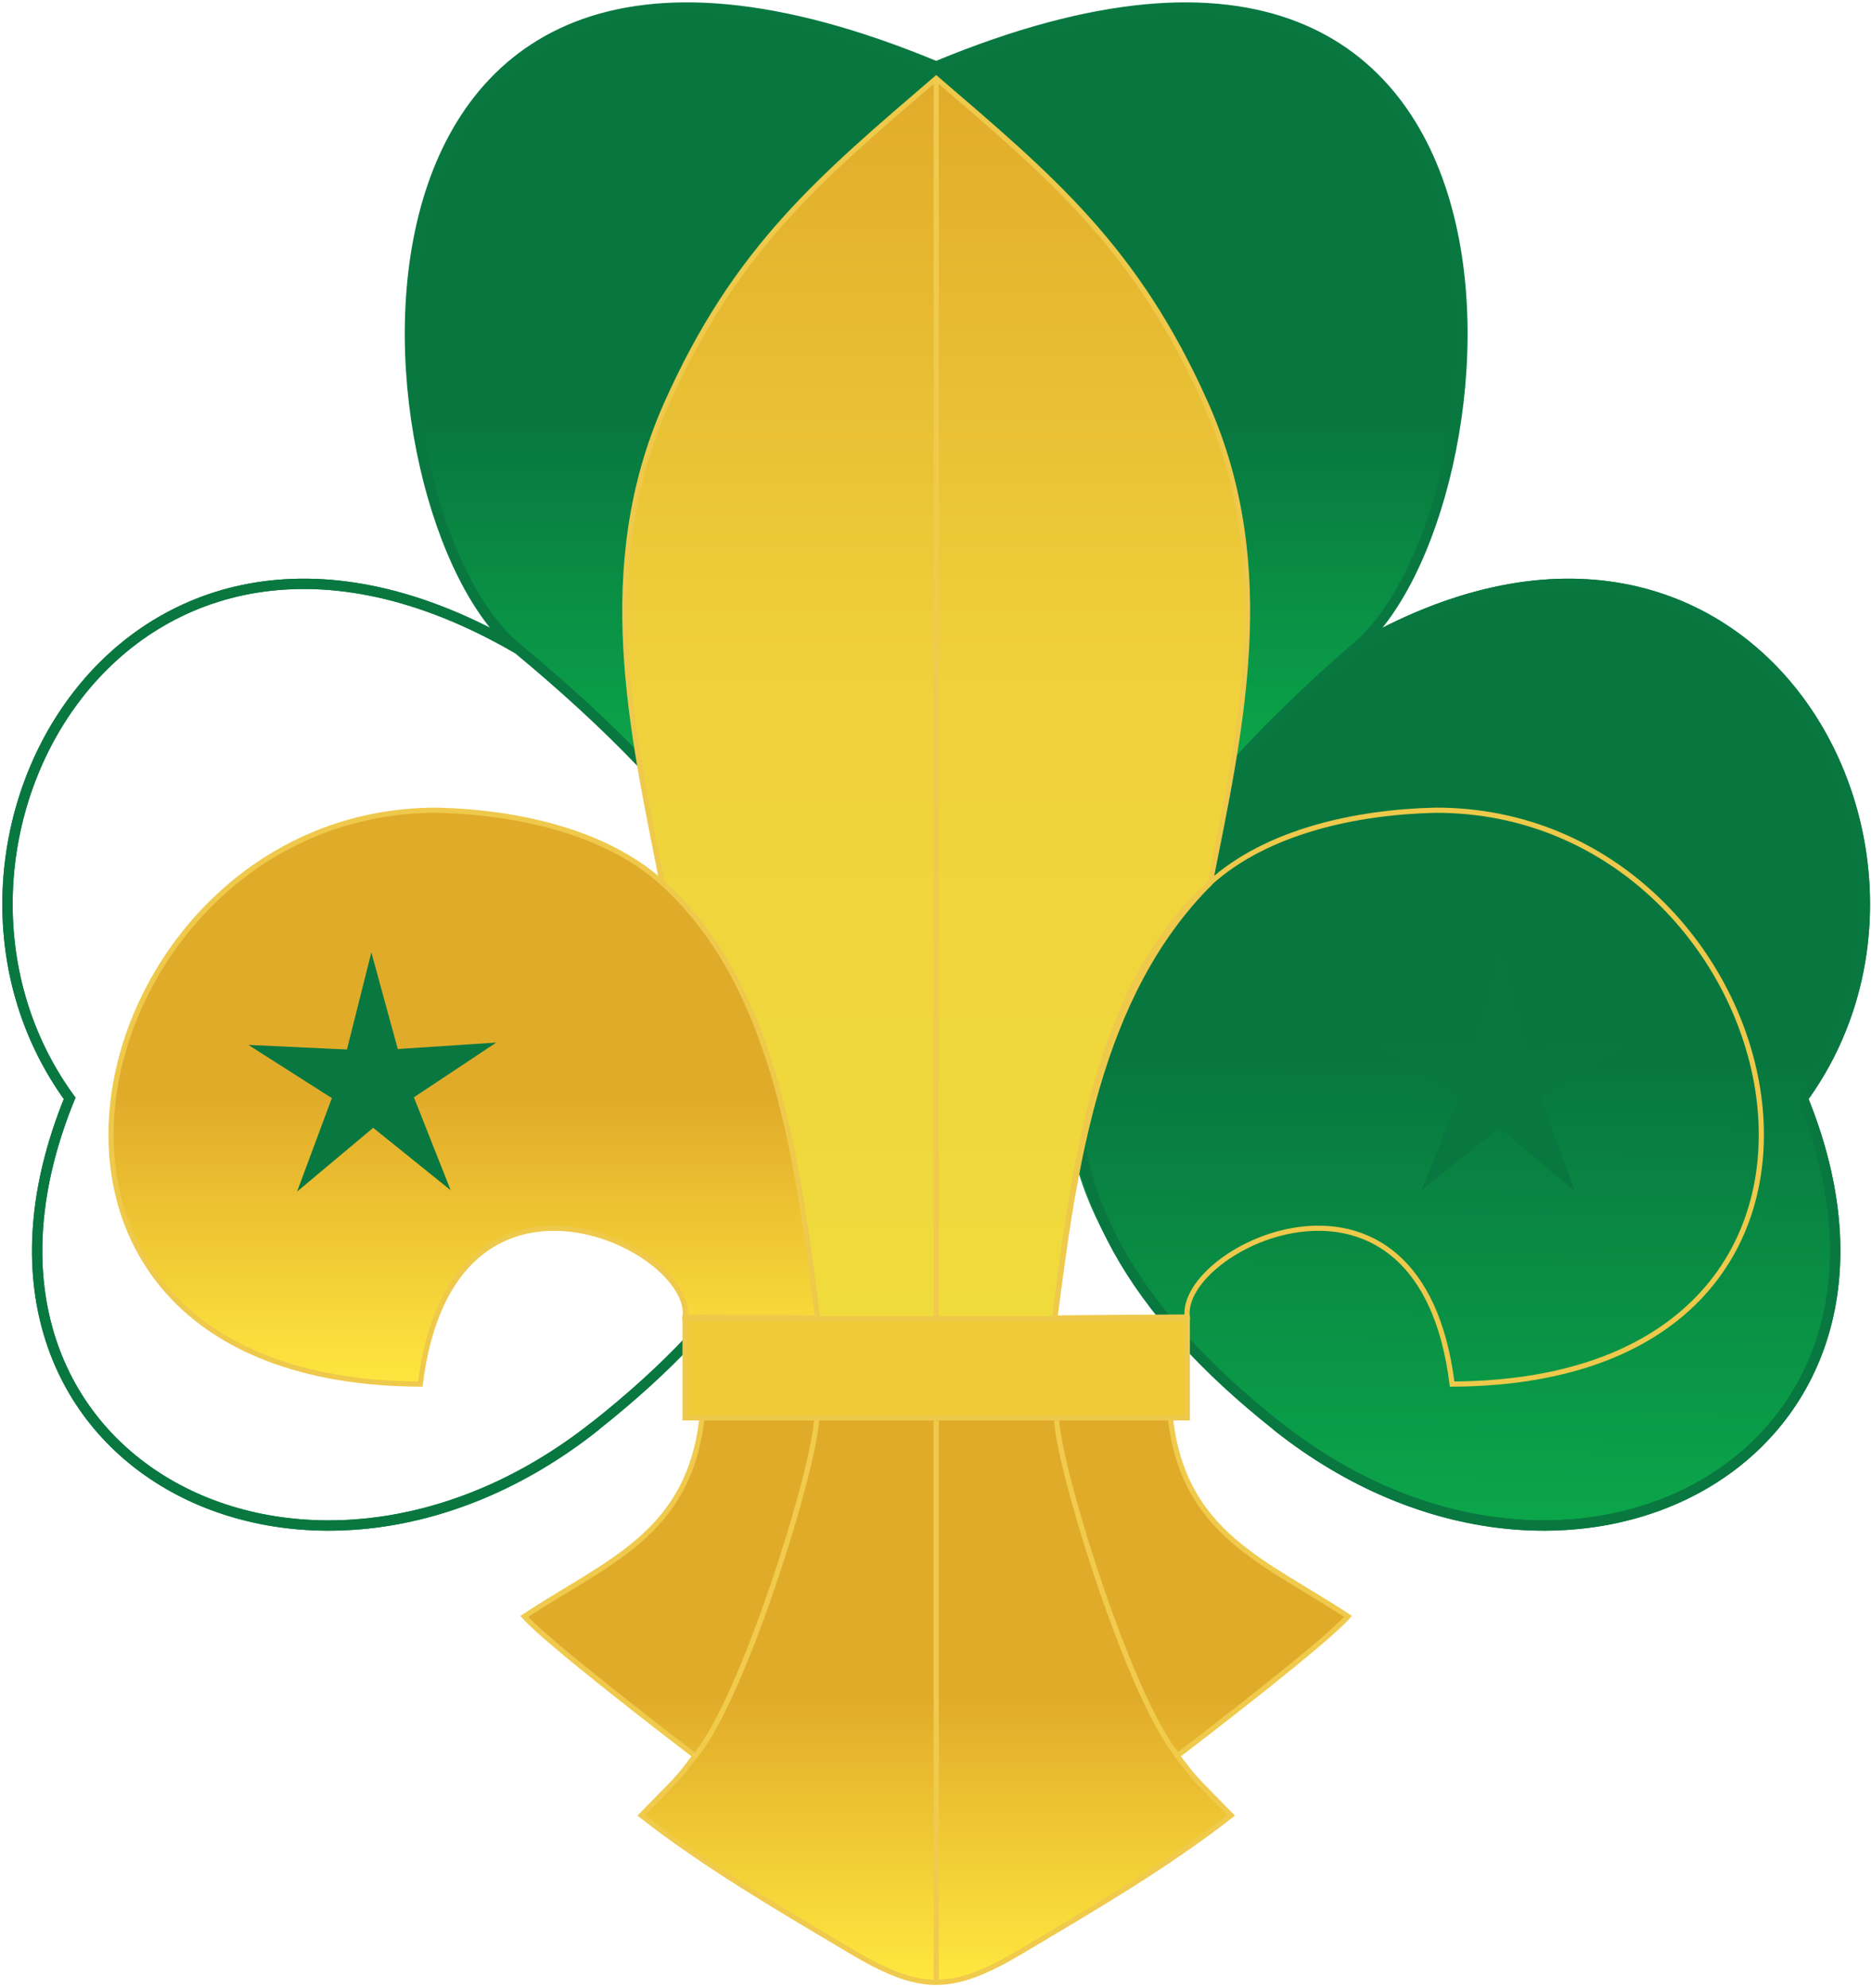 <?xml version="1.0" encoding="UTF-8" standalone="no"?>
<!-- Created with Inkscape (http://www.inkscape.org/) -->
<svg
   xmlns:svg="http://www.w3.org/2000/svg"
   xmlns="http://www.w3.org/2000/svg"
   xmlns:xlink="http://www.w3.org/1999/xlink"
   version="1.0"
   width="400"
   height="424.84"
   id="svg2531">
  <defs
     id="defs2533">
    <linearGradient
       x1="94.865"
       y1="248.727"
       x2="151.459"
       y2="248.727"
       id="path6373_1_"
       gradientUnits="userSpaceOnUse"
       gradientTransform="matrix(0,2,1.998,0,-407.064,-34.201)">
      <stop
         style="stop-color:#e1ab2a;stop-opacity:1"
         offset="0"
         id="stop17" />
      <stop
         style="stop-color:#e1ab2a;stop-opacity:1"
         offset="0.5"
         id="stop19" />
      <stop
         style="stop-color:#ffe73f;stop-opacity:1"
         offset="1"
         id="stop21" />
    </linearGradient>
    <linearGradient
       x1="-30.74"
       y1="257.721"
       x2="90.754"
       y2="257.721"
       id="path2803_1_"
       gradientUnits="userSpaceOnUse"
       gradientTransform="matrix(0,2,1.998,0,-332.7,75.207)">
      <stop
         style="stop-color:#e1ab2a;stop-opacity:1"
         offset="0"
         id="stop9" />
      <stop
         style="stop-color:#f0d23c;stop-opacity:1"
         offset="0.5"
         id="stop11" />
      <stop
         style="stop-color:#f0db3c;stop-opacity:1"
         offset="1"
         id="stop13" />
    </linearGradient>
    <linearGradient
       x1="3.119"
       y1="161.298"
       x2="58.555"
       y2="161.298"
       id="path11639_1_"
       gradientUnits="userSpaceOnUse"
       gradientTransform="matrix(0,2,1.998,0,-137.955,266.812)">
      <stop
         style="stop-color:#e1ab2a;stop-opacity:1"
         offset="0"
         id="stop35" />
      <stop
         style="stop-color:#e1ab2a;stop-opacity:1"
         offset="0.5"
         id="stop37" />
      <stop
         style="stop-color:#ffe83f;stop-opacity:1"
         offset="1"
         id="stop39" />
    </linearGradient>
    <linearGradient
       id="linearGradient3378">
      <stop
         style="stop-color:#08773f;stop-opacity:1"
         offset="0"
         id="stop3380" />
      <stop
         style="stop-color:#08773f;stop-opacity:1"
         offset="0.5"
         id="stop3386" />
      <stop
         style="stop-color:#0ba64a;stop-opacity:1"
         offset="1"
         id="stop3382" />
    </linearGradient>
    <linearGradient
       id="linearGradient3251">
      <stop
         style="stop-color:#08773f;stop-opacity:1"
         offset="0"
         id="stop3253" />
      <stop
         style="stop-color:#08773f;stop-opacity:1"
         offset="0.5"
         id="stop3368" />
      <stop
         style="stop-color:#0ba64a;stop-opacity:1"
         offset="1"
         id="stop3364" />
    </linearGradient>
    <linearGradient
       x1="180.907"
       y1="14.974"
       x2="180.907"
       y2="148.116"
       id="linearGradient2627"
       xlink:href="#linearGradient3378"
       gradientUnits="userSpaceOnUse" />
    <linearGradient
       x1="3.119"
       y1="161.298"
       x2="58.555"
       y2="161.298"
       id="linearGradient2631"
       xlink:href="#path11639_1_"
       gradientUnits="userSpaceOnUse"
       gradientTransform="matrix(0,2,1.998,0,-141.253,266.812)" />
    <linearGradient
       x1="-30.74"
       y1="257.721"
       x2="90.754"
       y2="257.721"
       id="linearGradient2633"
       xlink:href="#path2803_1_"
       gradientUnits="userSpaceOnUse"
       gradientTransform="matrix(0,2,1.998,0,-332.7,75.207)" />
    <linearGradient
       x1="94.865"
       y1="248.727"
       x2="151.459"
       y2="248.727"
       id="linearGradient2635"
       xlink:href="#path6373_1_"
       gradientUnits="userSpaceOnUse"
       gradientTransform="matrix(0,2,1.998,0,-407.064,-34.201)" />
    <linearGradient
       x1="65.715"
       y1="115.388"
       x2="67.553"
       y2="295.081"
       id="linearGradient2639"
       xlink:href="#linearGradient3251"
       gradientUnits="userSpaceOnUse" />
  </defs>
  <g
     transform="matrix(1.103,0,0,1.103,0.5,0.506)"
     id="Trifoil">
    <use
       transform="matrix(-1,0,0,1,361.814,0)"
       id="use3298"
       x="0"
       y="0"
       width="362.003"
       height="383.407"
       xlink:href="#use3243" />
    <path
       d="M 99.855,125.229 C 115.468,137.796 148.188,176.079 180.907,176.079 C 213.626,176.079 246.346,137.796 261.959,125.229 C 293.185,100.096 305.365,-39.307 180.907,12.411 C 56.449,-39.307 68.629,100.096 99.855,125.229 z "
       style="fill:url(#linearGradient2627);fill-opacity:1;stroke:none;stroke-width:2;stroke-linecap:round;stroke-miterlimit:10"
       id="use3374" />
    <path
       d="M 99.855,125.229 C 171.984,185.524 171.42,231.031 114.768,275.881 C 58.116,320.731 -15.319,281.877 13.037,212.318 C -22.19,163.864 23.85,80.992 99.855,125.229 z "
       style="fill:url(#linearGradient2639);fill-opacity:1;stroke:none;stroke-width:2;stroke-linecap:round;stroke-miterlimit:10"
       id="use3243" />
    <path
       d="M 114.768,275.881 C 171.42,231.031 171.984,184.97 99.855,125.229 C 23.85,80.992 -22.19,163.864 13.037,212.318 C -15.319,281.877 58.116,320.731 114.768,275.881 z M 261.959,125.229 C 195.367,183.309 190.394,231.031 247.046,275.881 C 303.698,320.731 377.133,281.877 348.777,212.318 C 384.004,163.864 337.964,80.992 261.959,125.229 z "
       style="fill:none;stroke:#087840;stroke-width:2;stroke-linecap:round;stroke-miterlimit:10"
       id="use3370" />
    <path
       d="M 247.046,275.881 C 303.698,320.731 377.133,281.877 348.777,212.318 C 384.004,163.864 337.964,80.992 261.959,125.229 C 293.185,100.096 305.365,-39.307 180.907,12.411 C 56.449,-39.307 68.629,100.096 99.855,125.229 C 23.85,80.992 -22.19,163.864 13.037,212.318 C -15.319,281.877 58.116,320.731 114.768,275.881"
       style="fill:none;stroke:#087840;stroke-width:2;stroke-linecap:round;stroke-miterlimit:10"
       id="use3263" />
  </g>
  <g
     transform="matrix(1.103,0,0,1.103,9.331737e-2,0.506)"
     id="Fleur-de-lis">
    <g
       transform="translate(1.976,0)"
       id="g2463">
      <path
         d="M 162.393,377.326 C 176.381,385.662 182.218,385.662 196.206,377.326 C 210.194,368.99 224.022,360.944 236.435,351.226 C 229.115,343.694 229.99,344.959 226.011,339.7 C 231.132,335.784 254.783,317.619 259.082,312.69 C 243.06,302.06 227.164,296.843 224.66,274.142 C 224.66,274.142 178.992,274.142 179.299,274.142 C 179.607,274.142 133.939,274.142 133.939,274.142 C 131.435,296.843 115.539,302.06 99.517,312.69 C 103.816,317.619 127.467,335.784 132.588,339.7 C 128.609,344.959 129.484,343.694 122.164,351.226 C 134.577,360.944 148.405,368.99 162.393,377.326 z "
         style="fill:url(#linearGradient2631);stroke:#efca4c;stroke-width:1"
         id="use2446" />
      <path
         d="M 132.449,339.941 C 141.849,328.973 155.633,284.384 156.11,274.69"
         style="fill:none;stroke:#f0cb4c;stroke-width:1"
         id="path4560" />
      <use
         transform="matrix(-1,0,0,1,358.745,0)"
         id="use2461"
         x="0"
         y="0"
         width="400"
         height="423.82"
         xlink:href="#path4560" />
    </g>
    <path
       d="M 181.276,255.563 C 181.276,255.563 204.172,255.563 204.172,255.563 C 208.042,225.737 212.392,192.537 234.358,170.579 C 240.088,141.507 247.64,109.612 233.58,77.914 C 220.141,47.615 203.603,33.911 181.276,14.735 C 158.949,33.911 142.411,47.615 128.972,77.914 C 114.912,109.612 122.464,141.507 128.194,170.579 C 150.16,192.537 154.51,225.737 158.38,255.563 C 158.38,255.563 181.276,255.563 181.276,255.563 z "
       style="fill:url(#linearGradient2633);stroke:#eec94b"
       id="use3388" />
    <g
       transform="translate(-4.1e-4,0)"
       id="g3452">
      <path
         d="M 84.639,156.504 C 15.012,156.271 -11.826,267.256 81.33,267.678 C 87.446,218.49 134.359,241.036 132.642,254.687 C 142.039,254.75 150.181,254.767 158.315,254.88 C 154.512,225.691 150.57,190.794 128.219,170.564 C 117.117,160.518 99.765,156.862 84.639,156.504 z "
         style="fill:url(#linearGradient2635);stroke:#eec94b"
         id="path6373" />
      <path
         d="M 81.821,206.329 L 75.346,210.632 L 78.225,217.907 L 72.158,213.018 L 66.196,218.018 L 68.922,210.693 L 62.357,206.511 L 70.107,206.872 L 72.013,199.288 L 74.077,206.838 L 81.821,206.329 z "
         style="fill:#00d455;stroke:#087840;stroke-width:7.74;stroke-linecap:round"
         id="path2801" />
    </g>
    <use
       transform="matrix(-1,0,0,1,362.552,0)"
       id="use2436"
       x="0"
       y="0"
       width="400"
       height="424.84"
       xlink:href="#g3452" />
    <path
       d="M 181.276,383.834 C 181.276,383.834 181.276,14.576 181.276,14.576"
       style="fill:none;stroke:#efca4c;stroke-width:1.001"
       id="path7274" />
    <rect
       width="97.318"
       height="19.256"
       x="132.617"
       y="254.978"
       style="fill:#f0cb37;stroke:#eec94b;stroke-width:0.982;stroke-linecap:round;stroke-miterlimit:10"
       id="rect6325" />
  </g>
</svg>
